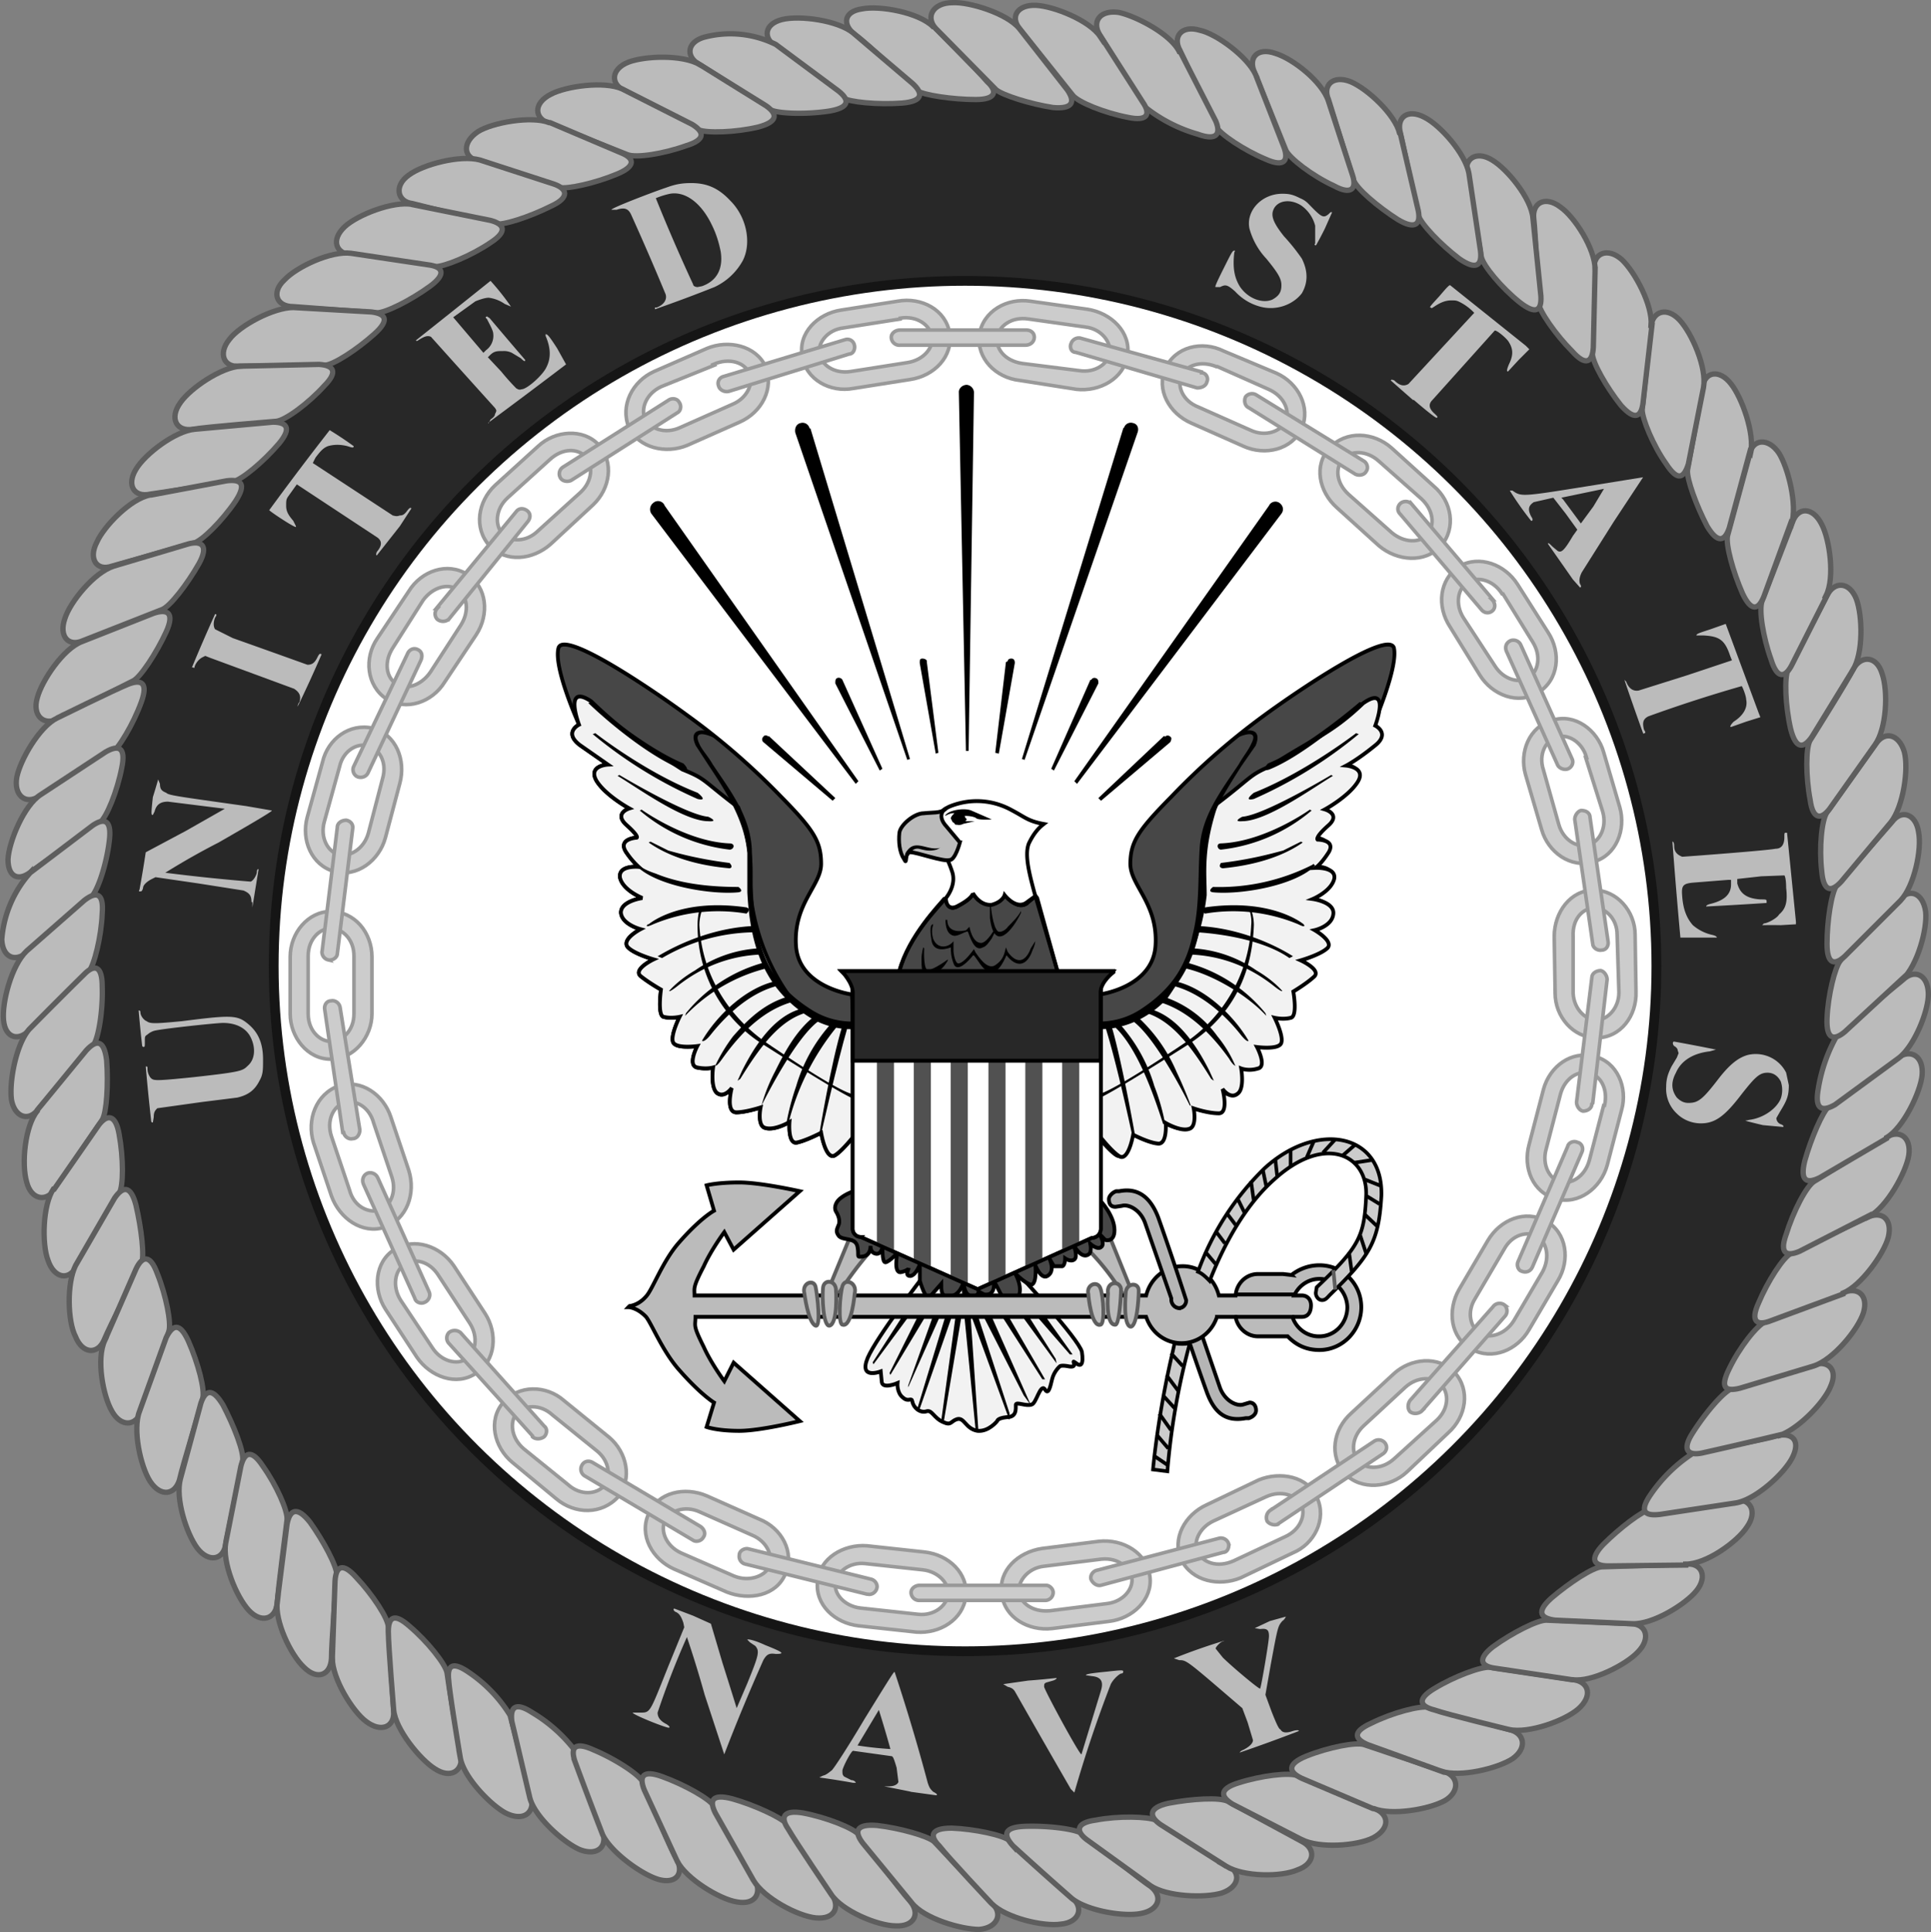 <svg xmlns="http://www.w3.org/2000/svg" xmlns:xlink="http://www.w3.org/1999/xlink" xml:space="preserve" version="1.0" viewBox="0 0 217.3 217.4"><rect x="0" y="0" width="217.3" height="217.4" fill="#808080" stroke="none"/><circle cx="108.6" cy="108.7" r="102" fill="#282828" fill-rule="evenodd"/><g fill="#bbb" fill-rule="evenodd" stroke="#5e5e5e" stroke-miterlimit="3.9" stroke-width=".6"><path d="M105 3c-1.6-1.6-6-2.4-8-2-2.1.3-2.2 1.8-.8 2.9 1.5 1 6.2 5.7 7 6.3.7.5 4 1 6.6 1 2.4 0 2.4-1 1.3-2-1-1.2-6-6.2-6-6.2z"/><path d="M96 3.7c-1.7-1.4-6-2-8-1.5s-2.2 2.1-.6 3.1c1.5 1 6.6 5.1 7.4 5.7.8.5 4 .8 6.7.6 2.4-.2 2.4-1.1 1.2-2.2L96 3.7z"/><path d="M87.3 5a11.5 11.5 0 0 0-8.1-.8c-2 .6-2 2.3-.4 3.1l7.8 5c.8.5 4.1.6 6.7.2 2.4-.4 2.3-1.3 1-2.3l-7-5.2z"/><path d="M78.8 7.3c-2-1.2-6.3-1-8.1-.3-2 .8-2 2.5-.4 3.2l8.3 4.4c.9.4 4.2.3 6.7-.3 2.3-.6 2.2-1.5.9-2.4l-7.4-4.6z"/><path d="M70 10c-2-.9-6.3-.3-8 .6-2 1-1.9 2.7-.2 3.3l8.8 3.5c1 .4 4.1-.1 6.6-1 2.3-.7 2-1.6.7-2.4L70 10z"/><path d="M61.8 13.8c-2-.8-6.4 0-8 1-1.8 1.2-1.7 2.9 0 3.3l9.1 3c1 .2 4.1-.5 6.5-1.5 2.2-.9 2-1.8.5-2.4l-8-3.4z"/><path d="M54 18c-2.2-.6-6.4.5-8 1.7-1.7 1.2-1.3 3 .4 3.2l9.2 2.3c1 .2 4-.8 6.4-2 2.2-1 1.8-2 .3-2.5L54 18z"/><path d="M46.4 23c-2.2-.4-6.2 1.2-7.6 2.5-1.6 1.5-1 3 .7 3.2L49 30c1 0 4-1.2 6.2-2.7 2-1.3 1.5-2.1 0-2.5L46.3 23z"/><path d="M39.5 28.5c-2.2-.3-6.1 1.5-7.5 3-1.5 1.4-.9 3 1 3l9.4.7c1 0 3.8-1.4 6-3 1.9-1.4 1.4-2.2-.2-2.4l-8.7-1.3z"/><path d="M33 34.6c-2.2 0-6 2-7.2 3.6-1.3 1.6-.6 3.2 1.2 3l9.5-.1c1 0 3.7-1.8 5.6-3.5 1.8-1.6 1.3-2.3-.3-2.5l-8.8-.5z"/><path d="M27.1 41.2c-2.2.1-5.7 2.5-6.8 4.1-1.3 1.8-.4 3.3 1.4 3 1.8-.3 8.4-.8 9.4-.9 1-.1 3.6-2 5.4-4 1.6-1.6 1-2.3-.6-2.4l-8.8.2z"/><path d="M21.9 48.3c-2.2.2-5.6 2.8-6.6 4.5-1.1 1.8-.2 3.2 1.6 2.8l9.3-1.4c1-.2 3.5-2.3 5.2-4.3 1.5-1.8.8-2.4-.7-2.4l-8.8.8z"/><path d="M16.9 55.7c-2.2.4-5.2 3.5-6 5.3-1 1.9 0 3.3 1.7 2.7l9.2-2.6c.9-.2 3.2-2.5 4.7-4.7 1.3-2 .6-2.5-1-2.3L17 55.7z"/><path d="M12.8 63.7c-2.2.7-4.9 4-5.5 5.9-.7 2 .4 3.2 2 2.5l8.9-3.5c.9-.3 2.9-2.9 4.2-5.2 1.1-2 .3-2.6-1.2-2.2l-8.4 2.5zm-3.6 8.5c-2.1.8-4.5 4.4-5 6.3-.6 2 .7 3.2 2.3 2.4l8.5-4.3c.8-.4 2.6-3.1 3.7-5.5 1-2.2.1-2.6-1.4-2.1l-8.1 3.2z"/><path d="M6.4 80.8c-2 1-4.1 4.7-4.5 6.6-.4 2.1 1 3.2 2.5 2.2l8.1-4.8c.8-.5 2.5-3.3 3.4-5.8.8-2.2 0-2.6-1.5-2-1.5.6-8 3.8-8 3.8z"/><path d="M4.6 89.4C2.7 90.6 1 94.7.9 96.7c0 2.1 1.3 2.5 2.7 1.3l7.6-5.4c.8-.6 2-3.6 2.5-6.2.5-2.4-.4-2.6-1.8-1.8l-7.3 4.8z"/><path d="M3.4 98.2a12.7 12.7 0 0 0-3.2 7.5c.1 2.2 1.7 2.6 3 1.3l7-6c.8-.7 1.8-3.8 2.1-6.4.3-2.4-.6-2.6-1.9-1.7l-7 5.3z"/><path d="M3 107c-1.7 1.6-2.8 5.8-2.6 7.8.2 2.1 1.8 2.4 3 1l6.6-6.5c.6-.7 1.4-3.9 1.5-6.5.2-2.4-.7-2.5-2-1.5L3 107z"/><path d="M3.3 115.8c-1.5 1.7-2.3 6-2 8 .4 2 2 2.4 3 1l6.2-7.2c.6-.8 1.1-4 1-6.6 0-2.4-.9-2.5-2-1.4a572 572 0 0 0-6.2 6.2z"/><path d="M4.2 125c-1.4 1.7-1.8 6-1.2 8 .5 2 2.2 2.3 3.2.8l5.3-7.8c.5-.8.7-4 .5-6.7-.3-2.4-1.2-2.3-2.3-1.1l-5.5 6.7z"/><path d="M6 133.8c-1.2 1.8-1.3 6.2-.6 8 .7 2.1 2.4 2.3 3.2.7l4.8-8.2c.5-.8.5-4 0-6.7-.4-2.3-1.4-2.2-2.3-1l-5 7.2z"/><path d="M8.5 142.4c-1 2-.9 6.3 0 8 .8 2 2.5 2 3.2.4.7-1.7 3.8-7.7 4.2-8.5.4-.9 0-4.1-.6-6.7-.6-2.3-1.5-2.1-2.4-.8l-4.4 7.6z"/><path d="M11.8 150.8c-1 2.1-.2 6.3.8 8 1 1.8 2.7 1.7 3.3 0 .5-1.8 2.8-8 3.1-9 .3-.9-.3-4-1.3-6.5-.8-2.2-1.7-2-2.4-.5l-3.5 8z"/><path d="M15.7 158.8c-.8 2 .1 6.2 1.2 7.9 1.2 1.8 2.8 1.5 3.3-.2.4-1.8 2.4-8.2 2.6-9.1.3-1-.5-4-1.6-6.5-1-2.2-1.8-1.8-2.5-.4l-3 8.3z"/><path d="M20.3 166.4c-.6 2.2.7 6.2 1.9 7.8 1.3 1.7 3 1.3 3.2-.5l1.9-9.3c.2-1-1-4-2.2-6.3-1.2-2-2-1.7-2.5-.2l-2.3 8.5z"/><path d="M25.4 173.6c-.4 2.2 1.2 6.1 2.6 7.6 1.4 1.5 3 1 3.2-.8.1-1.8 1-8.4 1.1-9.4.1-1-1.2-3.9-2.7-6-1.3-2-2.1-1.6-2.5 0l-1.7 8.6z"/><path d="M31.2 180.2c-.3 2.2 1.5 6 3 7.4 1.5 1.5 3 .9 3.1-1 0-1.7.5-8.4.6-9.4 0-1-1.5-3.8-3-5.9-1.5-1.9-2.3-1.4-2.6.2l-1.1 8.7z"/><path d="M37.4 186.6c0 2.3 2.3 6 3.8 7.1 1.7 1.3 3.2.6 3.1-1.1l-.6-9.5c0-1-1.8-3.7-3.6-5.6-1.6-1.8-2.3-1.2-2.4.4l-.3 8.7z"/><path d="M44.3 192.4c.2 2.2 3 5.6 4.6 6.6 1.8 1.2 3.2.3 3-1.5-.4-1.7-1.5-8.4-1.6-9.3-.2-1-2.2-3.5-4.2-5.2-1.8-1.6-2.4-1-2.4.6s.6 8.8.6 8.8z"/><path d="M51.8 197.8c.4 2.2 3.4 5.3 5.1 6.2 2 1 3.3 0 2.9-1.8l-2.4-9.2a16 16 0 0 0-4.6-4.8c-2-1.4-2.5-.7-2.3.9.1 1.6 1.3 8.7 1.3 8.7z"/><path d="M59.6 202.2c.5 2.2 3.8 5.1 5.6 5.9 2 .8 3.2-.3 2.6-2l-3-9a17 17 0 0 0-4.9-4.4c-2-1.3-2.5-.5-2.3 1l2 8.5z"/><path d="M67.8 206.4c.9 2 4.5 4.6 6.4 5.1 2 .5 2.8-.8 1.9-2.4-.9-1.5-3.3-7.7-3.7-8.5-.4-.9-3.2-2.7-5.6-3.7-2.2-1-2.6-.2-2.1 1.3a543 543 0 0 0 3.1 8.2z"/><path d="M76.2 209.4c1 2 4.8 4.3 6.7 4.6 2.1.4 2.9-1 2-2.6-1-1.5-4-7.3-4.5-8.1-.5-.9-3.4-2.5-5.9-3.4-2.2-.8-2.6 0-2 1.5l3.7 8z"/><path d="M84.8 211.6c1.2 2 5 4 7 4.2 2.2.2 2.8-1.3 1.7-2.8l-5-7.8c-.6-.7-3.6-2.1-6.1-2.8-2.3-.6-2.6.2-1.9 1.6l4.3 7.6z"/><path d="M93.5 213.1c1.2 1.9 5.3 3.6 7.3 3.6 2.1.1 2.8-1.4 1.6-2.8-1.2-1.3-5.1-6.7-5.7-7.4-.6-.8-3.7-2-6.3-2.5-2.3-.4-2.6.5-1.7 1.8.8 1.4 4.8 7.3 4.8 7.3z"/><path d="M102.6 214.1c1.4 1.8 5.6 3 7.6 3 2.1-.2 2.7-1.8 1.4-3l-6.5-6.9c-.7-.6-3.8-1.5-6.4-1.8-2.4-.2-2.6.7-1.6 2l5.5 6.7z"/><path d="M111.6 214.2c1.6 1.6 5.8 2.6 7.8 2.3 2.1-.2 2.6-1.9 1.2-3l-7-6.4c-.7-.6-3.9-1.3-6.5-1.4-2.4 0-2.5.9-1.4 2 1 1.3 5.9 6.5 5.9 6.5z"/><path d="M120.6 213.6c1.7 1.4 5.9 2.1 7.8 1.7 2.1-.4 2.5-2 1-3.1-1.5-1-6.7-5.3-7.5-5.8-.7-.6-4-1-6.6-.9-2.4.1-2.4 1-1.3 2.2a410 410 0 0 0 6.6 5.9z"/><path d="M129.5 212.2c1.8 1.2 6 1.4 8 .8 2-.7 2.2-2.3.6-3.2l-8-5c-1-.4-4.2-.5-6.8 0-2.3.3-2.2 1.3-1 2.2l7.2 5.2z"/><path d="M138 210c2 1.2 6.2 1.2 8 .4 2-.7 2.1-2.4.5-3.2l-8.3-4.5c-.9-.5-4.1-.3-6.7.2-2.3.5-2.2 1.5-.9 2.4l7.4 4.7z"/><path d="M146.5 207c2 1 6.2.7 8-.2 1.9-1 1.9-2.6.2-3.3-1.7-.6-7.8-3.4-8.7-3.7-.9-.4-4.1 0-6.6.8-2.3.7-2 1.6-.7 2.4l7.8 4z"/><path d="M154.6 203.5c2 .8 6.2.1 8-.9 1.7-1 1.6-2.8-.2-3.3l-8.9-3c-.9-.3-4 .3-6.5 1.3-2.2.9-2 1.8-.5 2.5l8 3.4z"/><path d="M162.2 199.3c2.1.7 6.3-.3 8-1.4 1.7-1.2 1.4-2.9-.4-3.3l-9-2.5c-1-.2-4.1.6-6.5 1.8-2.2 1-1.8 1.8-.4 2.4l8.3 3z"/><path d="M169.8 194.6c2.2.5 6.3-1 7.8-2.3 1.6-1.4 1.3-3-.5-3.3l-9.4-1.4c-1-.1-4 1-6.3 2.4-2 1.2-1.6 2 0 2.4 1.4.5 8.4 2.2 8.4 2.2z"/><path d="M177 189c2.1.3 6-1.7 7.3-3.1 1.5-1.5 1-3.2-.8-3.2l-9.5-.4c-1 0-3.8 1.4-6 3-1.8 1.4-1.3 2.2.2 2.4l8.7 1.3z"/><path d="M183.7 182.7c2.3.1 6-2.2 7.2-3.7 1.3-1.6.6-3.2-1.2-3l-9.4.3c-1 0-3.7 1.8-5.7 3.5-1.8 1.6-1.2 2.3.4 2.5l8.7.4z"/><path d="M189.7 176c2.3 0 5.8-2.5 6.9-4.2 1.2-1.7.4-3.2-1.3-3-1.8.3-8.5 1-9.5 1-1 .2-3.5 2.1-5.4 4-1.6 1.7-1 2.4.6 2.4l8.7-.1z"/><path d="M195.4 169.1c2.2-.4 5.4-3.3 6.3-5.1 1-2-.1-2.9-1.9-2.4-1.7.5-8.2 1.6-9.1 1.8a17 17 0 0 0-4.9 4.7c-1.4 2-.7 2.5 1 2.3l8.6-1.3z"/><path d="M200 161.6c2.2-.6 5.3-3.8 6-5.6.9-2-.4-3-2-2.4l-9 2.6c-1 .3-3.1 2.8-4.5 5-1.3 2-.5 2.6 1 2.3a548 548 0 0 0 8.6-2z"/><path d="M204.1 153.7c2.2-.7 5-4.1 5.6-6 .6-2-.7-3-2.4-2.2l-8.6 3.2c-1 .4-3 3-4.1 5.3-1.1 2.2-.4 2.6 1.2 2.2l8.3-2.5z"/><path d="M207.4 145.5c2-.8 4.6-4.4 5.1-6.3.5-2.1-.8-3-2.4-2.2l-8.5 4c-.9.4-2.7 3.2-3.7 5.6-1 2.2-.1 2.6 1.4 2l8.1-3z"/><path d="M210.3 136.9c2-1 4.2-5 4.5-6.9.3-2-1-3-2.6-2l-8 4.9c-.9.5-2.4 3.4-3.2 6-.8 2.2.1 2.5 1.5 1.9l7.8-4z"/><path d="M212.3 128c1.9-1.1 3.8-5.1 4-7 .2-2.2-1.3-3-2.7-2-1.5 1.2-7 5-7.8 5.5-.7.6-2 3.6-2.7 6.1-.6 2.4.3 2.6 1.7 1.9l7.5-4.4z"/><path d="M213.6 119.1c1.8-1.3 3.4-5.3 3.4-7.2 0-2.2-1.5-2.9-2.8-1.7l-7.3 6a18 18 0 0 0-2.3 6.4c-.4 2.3.5 2.5 1.9 1.7l7.1-5.2z"/><path d="M214.1 110.2c1.7-1.6 2.8-5.7 2.6-7.6-.3-2.2-1.9-2.7-3-1.3-1.2 1.3-6 6-6.6 6.8-.6.7-1.4 3.9-1.5 6.5-.1 2.4.8 2.5 2 1.5l6.5-6z"/><path d="M213.9 101.3c1.5-1.6 2.4-5.7 2-7.7-.3-2-1.9-2.6-3-1.1l-6.2 7.1c-.6.8-1.1 4-1.1 6.6 0 2.4.9 2.4 2 1.4l6.3-6.3z"/><path d="M212.8 92.5c1.4-1.8 2-6 1.5-7.9-.6-2-2.2-2.4-3.2-.9l-5.5 7.7c-.6.8-.9 4-.6 6.6.2 2.4 1.1 2.4 2.2 1.2l5.6-6.7z"/><path d="M211 83.8c1.3-1.8 1.5-6 .8-8-.6-2-2.3-2.1-3.2-.6-.8 1.6-4.4 7.3-4.9 8.1-.5.8-.5 4.1 0 6.7.3 2.3 1.3 2.2 2.2 1l5.1-7.2z"/><path d="M208.5 75.4c1.2-1.9 1.1-6.1.4-8-.8-2-2.5-2-3.3-.4l-4.4 8.4c-.4.8-.3 4 .3 6.6.6 2.4 1.5 2.2 2.4.9l4.6-7.5z"/><path d="M205.5 67c1-2 .4-6.3-.5-8-1-2-2.7-2-3.3-.2l-3.4 8.8c-.4 1 .1 4.1 1 6.6.7 2.3 1.6 2 2.3.7l4-7.9z"/><path d="M201.6 59c.7-2.2-.4-6.4-1.4-8-1.2-1.8-3-1.6-3.3.1l-2.5 9.2c-.2 1 .6 4 1.7 6.5 1 2.1 1.8 1.8 2.4.3l3-8.2z"/><path d="M197 51c.5-2.2-1-6.3-2.2-7.8-1.3-1.7-3-1.4-3.2.4l-1.7 9.3c-.1 1 1 4 2.2 6.3 1.2 2 2 1.7 2.5.2l2.3-8.5z"/><path d="M191.7 43.6c.4-2.2-1.3-6.1-2.7-7.6-1.4-1.5-3-1-3.2.7l-1 9.4c0 1 1.2 4 2.7 6.1 1.3 2 2 1.6 2.5 0l1.7-8.6z"/><path d="M185.8 36.6c.2-2.2-1.8-6-3.3-7.4-1.6-1.4-3.2-.7-3.1 1l-.2 9.6c0 1 1.6 3.8 3.2 5.8 1.6 1.8 2.3 1.3 2.5-.3l1-8.7z"/><path d="M179.5 30.3c0-2.3-2.3-5.9-3.9-7-1.7-1.3-3.2-.5-3 1.3.2 1.7.5 8.4.5 9.4.1 1 2 3.7 3.8 5.5 1.6 1.8 2.3 1.2 2.4-.4l.2-8.8z"/><path d="M172.5 24.5c-.2-2.2-2.9-5.5-4.6-6.5-1.8-1.1-3.2-.1-2.8 1.6l1.6 9.3c.2 1 2.3 3.5 4.3 5.1 1.9 1.5 2.5.9 2.4-.7l-.9-8.8z"/><path d="M165.3 19.5c-.4-2.2-3.2-5.4-5-6.3-1.9-1-3.2 0-2.7 1.8l2 9.2c.3 1 2.5 3.3 4.6 4.9 2 1.4 2.6.7 2.4-.9l-1.3-8.7z"/><path d="M157.5 15c-.5-2.1-3.6-5-5.5-5.8-2-.8-3.2.4-2.5 2l2.8 9c.3 1 2.8 3.1 5 4.5 2 1.2 2.6.5 2.3-1l-2-8.6z"/><path d="M149.5 11.4c-.7-2.2-4-4.8-6-5.4-2-.7-3.1.5-2.3 2.2l3.5 8.7c.4.9 3 2.9 5.4 4 2 1.1 2.6.3 2.1-1.2l-2.7-8.3z"/><path d="M141.3 8.4c-.9-2-4.4-4.6-6.3-5-2-.6-3.1.7-2.2 2.3l4 8.5c.5.9 3.2 2.7 5.6 3.7 2.2 1 2.6.1 2.1-1.3l-3.2-8.2z"/><path d="M132.7 5.8c-1-2-4.9-4-6.8-4.4-2.1-.3-3.1 1-2.1 2.6l5 8a17 17 0 0 0 6 3.1c2.2.8 2.6-.1 2-1.5l-4-7.8z"/><path d="M123.8 4.1c-1.2-1.8-5.2-3.4-7.2-3.5-2.1-.1-3 1.3-1.8 2.7l5.9 7.4c.6.8 3.6 2 6.2 2.5 2.3.5 2.6-.4 1.7-1.7L123.8 4z"/><path d="M114.7 3.2c-1.4-1.7-5.6-3-7.5-2.9-2.2 0-3.1 1.6-1.9 2.9l6.8 6.9c.7.6 3.8 1.6 6.4 2 2.3.2 2.5-.7 1.6-2l-5.4-6.9z"/></g><ellipse cx="108.6" cy="108.7" fill="#fff" fill-rule="evenodd" stroke="#151515" stroke-linecap="square" stroke-width="1.1" rx="77.8" ry="77.1"/><g fill="#ccc" stroke="#999" stroke-miterlimit="3.9" stroke-width=".4"><path d="M582.5 102.5c1.4-2.3 1-5.4-1.3-6.7-2.3-1.3-5.1-.2-6.5 2.2l-3.2 5.5c-1.3 2.3-1 5.4 1.4 6.7 2.3 1.3 5.1.1 6.4-2.2zm-1.7-1-3.2 5.5c-1 1.6-2.7 2-3.7 1.5-1.1-.7-1.6-2.4-.6-4l3.2-5.5c.9-1.7 2.6-2.1 3.7-1.5 1 .6 1.5 2.3.6 4zM441.4 66.1c0-2.7 2-5.1 4.5-5.1 2.7 0 4.6 2.4 4.6 5.1v6.4c0 2.6-2 5.1-4.6 5.1-2.6 0-4.5-2.5-4.5-5.1zm2 0v6.4c0 1.9 1.3 3.1 2.5 3.1 1.3 0 2.6-1.2 2.6-3.1V66c0-1.9-1.3-3.1-2.6-3.1-1.2 0-2.5 1.2-2.5 3.1zM444 87c-.8-2.6.3-5.5 2.8-6.4 2.5-.8 5 1 5.8 3.5l2 6c.8 2.6-.2 5.5-2.7 6.4-2.5.8-5-1-5.9-3.5zm2-.7 2 6c.5 1.9 2.1 2.6 3.3 2.3 1.2-.4 2-2 1.4-3.8l-2-6c-.5-1.9-2.1-2.7-3.3-2.3-1.2.4-2 2-1.4 3.8z" transform="matrix(1.011 0 0 1.001 -413.6 41.5)"/><path d="m39 127.3-2-13.8c-.1-.5.2-1 .7-1 .4-.1.9.2 1 .7l2.2 13.8c0 .5-.3 1-.8 1-.4.1-.9-.2-1-.7z" transform="matrix(1.012 0 0 1.001 -.9 0)"/><path d="M452 105.7c-1.4-2.2-1.2-5.3 1-6.7 2.2-1.4 5.1-.4 6.6 1.8l3.5 5.4c1.4 2.2 1.2 5.3-1 6.7-2.2 1.5-5.1.4-6.6-1.8zm1.7-1 3.5 5.3c1 1.6 2.8 2 3.8 1.3s1.4-2.4.4-4l-3.5-5.4c-1-1.6-2.7-2-3.8-1.2-1 .6-1.4 2.4-.4 4z" transform="matrix(1.011 0 0 1.001 -413.6 41.5)"/><path d="m47 145.9-5.7-12.8c-.2-.5 0-1 .4-1.2.4-.2 1 0 1.2.5l5.7 12.8c.2.4 0 1-.5 1.2-.4.2-1 0-1.1-.5z" transform="matrix(1.012 0 0 1.001 -.9 0)"/><path d="M466.1 122.9c-2-1.7-2.7-4.7-1-6.7 1.7-2 4.8-2 6.8-.2l5 4.1c2 1.7 2.6 4.7 1 6.7-1.8 2-4.8 2-6.9.2zm1.3-1.5 4.9 4c1.4 1.3 3.2 1.1 4 .2.8-1 .7-2.8-.8-4l-4.9-4c-1.4-1.3-3.2-1.1-4-.2-.8 1-.6 2.8.8 4z" transform="matrix(1.011 0 0 1.001 -413.6 41.5)"/><path d="M60.1 161.4 50.8 151a.9.9 0 0 1 0-1.2 1 1 0 0 1 1.3 0l9.3 10.5c.4.3.3.9 0 1.2-.4.3-1 .3-1.3 0z" transform="matrix(1.012 0 0 1.001 -.9 0)"/><path d="M484.1 134.9c-2.4-1.1-3.9-3.8-2.8-6.2 1-2.4 4-3.1 6.5-2l5.8 2.6c2.5 1 4 3.7 2.9 6.2-1 2.4-4 3-6.5 2zm.8-1.8 5.9 2.6c1.7.7 3.4 0 3.9-1 .5-1.2-.2-2.9-1.9-3.6l-5.8-2.6c-1.7-.8-3.4-.1-3.9 1s.1 2.8 1.8 3.6z" transform="matrix(1.011 0 0 1.001 -413.6 41.5)"/><path d="m77.9 173.1-12-7.2a.9.9 0 0 1-.3-1.2c.2-.4.7-.6 1.2-.3l12 7.2c.4.3.6.8.3 1.2-.2.4-.8.6-1.2.3z" transform="matrix(1.012 0 0 1.001 -.9 0)"/><path d="M504.7 141.3c-2.7-.3-4.9-2.4-4.6-5 .2-2.6 2.9-4.2 5.5-4l6.4.7c2.7.3 4.9 2.4 4.6 5-.3 2.6-2.9 4.2-5.5 4zm.2-2 6.4.7c1.8.2 3.2-1 3.3-2.2.2-1.2-1-2.6-2.8-2.8l-6.4-.7c-1.8-.2-3.2 1-3.3 2.2-.2 1.2 1 2.6 2.8 2.8z" transform="matrix(1.011 0 0 1.001 -413.6 41.5)"/><path d="m97.3 179.2-13.6-3.4a.9.9 0 0 1-.6-1c0-.5.6-.8 1-.7l13.6 3.4c.5.1.8.6.7 1-.1.5-.6.8-1 .7z" transform="matrix(1.012 0 0 1.001 -.9 0)"/><path d="M445 44.2c.6-2.6 3-4.4 5.6-3.8 2.6.7 3.7 3.6 3 6.2l-1.6 6.1c-.7 2.6-3.2 4.5-5.7 3.8-2.5-.7-3.7-3.5-3-6.1zm1.9.5-1.7 6.2c-.5 1.8.4 3.4 1.6 3.7 1.2.3 2.8-.6 3.3-2.4l1.6-6.2c.5-1.8-.4-3.3-1.6-3.6-1.2-.4-2.8.5-3.2 2.3z" transform="matrix(1.011 0 0 1.001 -413.6 41.5)"/><path d="m36.7 107 1.7-14c0-.5.5-.8 1-.8.5.1.8.5.7 1l-1.7 14c0 .4-.5.8-1 .7a.9.9 0 0 1-.7-1z" transform="matrix(1.012 0 0 1.001 -.9 0)"/><path d="M454.6 25c1.4-2.3 4.3-3.3 6.5-1.9s2.5 4.5 1 6.8l-3.5 5.3c-1.4 2.3-4.3 3.3-6.5 1.9-2.2-1.5-2.5-4.6-1-6.8zm1.6 1-3.4 5.4c-1 1.6-.7 3.3.4 4 1 .7 2.7.3 3.8-1.3l3.4-5.3c1-1.6.7-3.3-.4-4-1-.7-2.7-.3-3.8 1.2z" transform="matrix(1.011 0 0 1.001 -413.6 41.5)"/><path d="m40.2 86.2 6-12.7c.2-.5.7-.7 1.1-.5.5.2.6.7.4 1.2l-5.9 12.7c-.2.4-.7.6-1.2.4a.9.9 0 0 1-.4-1.1z" transform="matrix(1.012 0 0 1.001 -.9 0)"/><path d="M469 8.7c1.9-1.8 5-2 6.7-.2 1.8 2 1.3 5-.6 6.8l-4.7 4.4c-2 1.8-5 2.1-6.8.2-1.8-2-1.3-5 .6-6.8zm1.3 1.5-4.7 4.3c-1.4 1.3-1.4 3.1-.6 4 .9 1 2.7 1 4-.3l4.7-4.3c1.4-1.3 1.4-3.1.6-4-.9-1-2.6-1-4 .3z" transform="matrix(1.011 0 0 1.001 -413.6 41.5)"/><path d="m49.4 68.4 8.9-10.9c.3-.4.8-.4 1.2-.1.4.3.4.8.1 1.2l-8.8 11a1 1 0 0 1-1.3 0 .9.9 0 0 1 0-1.2z" transform="matrix(1.012 0 0 1.001 -.9 0)"/><path d="M487.8-2.3c2.4-1 5.4-.3 6.5 2 1 2.5-.4 5.2-2.9 6.3l-5.8 2.6c-2.4 1-5.4.3-6.5-2-1-2.5.4-5.2 2.8-6.3zm.8 1.9L482.7 2c-1.7.8-2.3 2.5-1.8 3.6.5 1.1 2.2 1.8 3.9 1l5.8-2.6c1.7-.7 2.4-2.4 1.9-3.5-.5-1.2-2.2-1.8-4-1z" transform="matrix(1.011 0 0 1.001 -413.6 41.5)"/><path d="M63.5 52.5 75.2 45c.4-.3 1-.2 1.2.2.3.4.2 1-.2 1.2L64.4 54c-.4.2-1 .1-1.2-.3a.9.9 0 0 1 .3-1.2z" transform="matrix(1.012 0 0 1.001 -.9 0)"/><path d="M509-7.6c2.7-.5 5.4 1 5.8 3.6.4 2.6-1.7 4.8-4.4 5.2l-6.3 1c-2.6.5-5.3-1-5.7-3.6-.5-2.6 1.7-4.8 4.3-5.2zm.3 2-6.3 1c-1.8.2-2.9 1.7-2.7 2.9.2 1.2 1.6 2.3 3.5 2l6.3-1c1.9-.3 3-1.8 2.7-3-.2-1.2-1.6-2.3-3.5-2z" transform="matrix(1.011 0 0 1.001 -413.6 41.5)"/><path d="m81.4 42.3 13.4-4.1c.5-.2 1 .1 1.1.6.1.4-.1 1-.6 1L81.9 44c-.5.1-1-.2-1.1-.6-.2-.5.1-1 .6-1.1z" transform="matrix(1.012 0 0 1.001 -.9 0)"/><path d="M591.1 63.6c0-2.6-2-5-4.6-5-2.6 0-4.4 2.5-4.4 5.2l.1 6.4c0 2.6 2 5 4.6 5 2.7 0 4.5-2.5 4.4-5.2zm-2 0 .2 6.5c0 1.8-1.3 3.1-2.5 3.1s-2.5-1.2-2.6-3v-6.4c-.1-2 1.1-3.2 2.4-3.2 1.2 0 2.5 1.2 2.5 3zm.5 19.7c.7-2.5-.5-5.4-3-6-2.6-.7-5 1.1-5.7 3.7l-1.6 6.2c-.7 2.6.4 5.4 3 6.1 2.5.7 5-1.2 5.7-3.8zm-2-.5L586 89c-.5 1.8-2 2.7-3.2 2.4-1.2-.3-2.1-1.9-1.6-3.7l1.6-6.2c.5-1.8 2-2.7 3.3-2.3 1.2.3 2 1.8 1.6 3.6z" transform="matrix(1.011 0 0 1.001 -413.6 41.5)"/><path d="m178 124 1.6-13.9c0-.4-.3-.9-.7-1-.5 0-1 .3-1 .8l-1.7 14c0 .4.3.9.7 1 .5 0 1-.3 1-.8zm-6.7 18.4 5.5-12.9c.2-.4 0-1-.5-1.1-.4-.2-1 0-1.1.5l-5.5 12.9c-.2.4 0 1 .4 1.1.5.2 1 0 1.2-.5z" transform="matrix(1.012 0 0 1.001 -.9 0)"/><path d="M570.3 119.6c2-1.8 2.5-4.8.7-6.8-1.8-1.9-4.9-1.6-6.8.2l-4.7 4.4c-2 1.8-2.5 4.8-.7 6.8 1.8 1.9 5 1.6 6.9-.2zm-1.3-1.4-4.7 4.3c-1.4 1.3-3.2 1.2-4 .3-.8-.9-.8-2.7.6-4l4.6-4.3c1.4-1.3 3.2-1.2 4-.3.9.9.9 2.7-.5 4z" transform="matrix(1.011 0 0 1.001 -413.6 41.5)"/><path d="m159 158.6 9.2-10.6c.4-.4.3-1 0-1.3a.9.9 0 0 0-1.3.2l-9.2 10.5c-.3.4-.3 1 0 1.3.4.3 1 .2 1.3-.1z" transform="matrix(1.012 0 0 1.001 -.9 0)"/><path d="M553 133.1c2.4-1 3.8-3.8 2.7-6.2-1-2.4-4.1-3-6.5-2l-5.8 2.8c-2.4 1.1-3.9 3.8-2.8 6.2 1.2 2.4 4.2 3 6.6 2zm-.9-1.8-5.7 2.7c-1.8.8-3.4.2-4-1-.5-1 .1-2.7 1.8-3.5l5.8-2.7c1.7-.8 3.4-.2 4 1 .4 1-.1 2.7-1.9 3.5z" transform="matrix(1.011 0 0 1.001 -413.6 41.5)"/><path d="m143 171.3 11.7-7.9c.4-.3.5-.8.2-1.2a.9.9 0 0 0-1.2-.2l-11.6 7.8a1 1 0 0 0-.3 1.2c.3.4.9.5 1.3.3z" transform="matrix(1.012 0 0 1.001 -.9 0)"/><path d="M532.5 140.8c2.7-.3 4.9-2.5 4.6-5-.3-2.7-3-4.3-5.7-4l-6.3.8c-2.7.4-4.9 2.5-4.5 5.1.3 2.7 3 4.2 5.6 3.9zm-.2-2-6.3.8c-2 .2-3.3-.9-3.5-2.1-.1-1.2 1-2.7 2.8-2.9l6.4-.8c1.9-.2 3.2 1 3.4 2.2.1 1.2-1 2.6-2.8 2.8z" transform="matrix(1.011 0 0 1.001 -413.6 41.5)"/><path d="m123.3 178.2 13.6-3.7c.5 0 .7-.6.6-1a.9.9 0 0 0-1-.6l-13.6 3.6c-.5.1-.8.6-.7 1 .2.5.7.8 1.1.7z" transform="matrix(1.012 0 0 1.001 -.9 0)"/><path d="M587.6 43.1c-.7-2.5-3.2-4.4-5.7-3.6-2.6.7-3.7 3.6-3 6.1l1.8 6.2c.7 2.5 3.2 4.4 5.8 3.6 2.5-.7 3.6-3.6 2.9-6.1zm-2 .6 1.9 6.1c.5 1.8-.4 3.4-1.6 3.7-1.2.4-2.8-.5-3.3-2.3l-1.7-6.1c-.6-1.8.3-3.4 1.5-3.7 1.2-.4 2.8.5 3.3 2.3z" transform="matrix(1.011 0 0 1.001 -413.6 41.5)"/><path d="m179.7 105.8-2-13.9c0-.5-.4-.8-1-.8-.4.1-.7.6-.7 1l2 14c0 .4.5.8 1 .7.5 0 .8-.5.7-1z" transform="matrix(1.012 0 0 1.001 -.9 0)"/><path d="M578 24.2c-1.4-2.2-4.2-3.3-6.5-2-2.2 1.5-2.5 4.5-1 6.8l3.3 5.4c1.4 2.3 4.3 3.4 6.5 2 2.3-1.4 2.6-4.5 1.1-6.8zm-1.6 1.1 3.3 5.4c1 1.6.6 3.3-.4 4-1 .7-2.8.3-3.8-1.3L572 28c-1-1.6-.6-3.4.5-4 1-.7 2.8-.3 3.8 1.3z" transform="matrix(1.011 0 0 1.001 -413.6 41.5)"/><path d="M175.7 85.3 170 72.5a.9.9 0 0 0-1.1-.5c-.5.2-.7.7-.5 1.2l5.7 12.8c.2.4.8.6 1.2.4.4-.2.6-.7.4-1.1z" transform="matrix(1.012 0 0 1.001 -.9 0)"/><path d="M564 8.9c-2-1.8-5.1-2-6.9 0-1.8 1.9-1.2 4.9.8 6.7l4.7 4.3c2 1.7 5.1 2 6.9 0 1.7-2 1.2-5-.8-6.7zm-1.4 1.5 4.7 4.2c1.4 1.3 1.5 3 .7 4s-2.6 1-4-.2l-4.8-4.3c-1.4-1.3-1.5-3-.6-4 .8-.9 2.6-1 4 .3z" transform="matrix(1.011 0 0 1.001 -413.6 41.5)"/><path d="m166.9 67.4-9-10.7a.9.9 0 0 0-1.3-.1c-.3.3-.4.8 0 1.2l9 10.7c.3.4.8.5 1.2.2.4-.3.4-.9 0-1.3z" transform="matrix(1.012 0 0 1.001 -.9 0)"/><path d="M545.3-2c-2.4-1.2-5.4-.5-6.5 2-1 2.3.4 5 2.9 6.1l5.8 2.6c2.4 1.1 5.4.4 6.5-2 1-2.4-.4-5.1-2.8-6.2zm-.8 1.7 5.8 2.6c1.8.8 2.4 2.5 1.9 3.6s-2.2 1.8-3.9 1l-5.8-2.6c-1.8-.7-2.4-2.4-1.9-3.5.5-1.2 2.2-1.8 4-1z" transform="matrix(1.011 0 0 1.001 -413.6 41.5)"/><path d="m152.5 51.8-11.9-7.4a.9.9 0 0 0-1.2.2c-.2.4-.1 1 .3 1.2l11.9 7.5c.4.2 1 .1 1.2-.3.3-.4.1-1-.3-1.2z" transform="matrix(1.012 0 0 1.001 -.9 0)"/><path d="M523.8-7.6c-2.6-.4-5.3 1.1-5.7 3.8-.3 2.6 1.8 4.8 4.5 5.1l6.3 1c2.6.3 5.3-1.2 5.7-3.8.4-2.6-1.8-4.8-4.5-5.2zm-.2 2 6.3.9c1.8.2 2.9 1.7 2.7 2.9-.1 1.2-1.6 2.3-3.4 2l-6.3-.8c-2-.3-3-1.7-2.8-3 .2-1.2 1.6-2.3 3.5-2z" transform="matrix(1.011 0 0 1.001 -413.6 41.5)"/><path d="M134.5 41.8 121 38a.9.9 0 0 0-1 .6c-.2.4 0 1 .5 1l13.5 4c.5 0 1-.2 1.1-.7.2-.4-.1-1-.6-1zm-17.4 138.1h-14a.9.9 0 0 1-.9-.9c0-.4.4-.8 1-.8h14c.4 0 .8.4.8.8 0 .5-.4.9-.9.9zM115 38.8h-14a.9.9 0 0 1-1-.9c0-.4.4-.8 1-.8h14c.5 0 .9.3.9.8s-.4.9-1 .9z" transform="matrix(1.012 0 0 1.001 -.9 0)"/></g><path fill="#474747" fill-rule="evenodd" stroke="#000" stroke-miterlimit="3.9" stroke-width=".4" d="M95.1 108.3s-5.7-.7-6-5c-.3-4.3 2.7-6.2 2.7-8.4 0-2.3-.8-3.5-4.3-6.9a74 74 0 0 0-10-8.3c-3.7-2.6-13.2-8.8-13.9-7-.6 2 2.2 7.9 2.2 7.9s-1.7.8.1 2.1l3 2s-2.2.1-1.2 1.7c1 1.5 3.5 2.8 3.5 2.8s-1.7.5-.3 1.7 1.1 1.3 1.1 1.3-2 .1-1.2 1.4a8.5 8.5 0 0 0 1.4 1.6s-2.2-.2-2 1.1c.3 1.3 2.4 2.1 2.4 2.1s-2.3.3-2.3 1.5c.1 1.2 2.1 1.7 2.1 1.7s-2 1-1.4 1.8c.6.7 2.8 1.3 2.8 1.3s-2.2 1-1.4 1.7c.9.7 2.2 1.4 2.2 1.4s-.4 2.7.3 2.8c.8.2 1.7 0 1.7 0s-1 1.9-.7 2.6c.3.7 2.6.4 2.6.4s-1.1 2 0 2.2c1 .2 1.7 0 1.7 0s-.3 2 .4 2.6c.8.6 1.6-.5 1.6-.5s-.7 2.5.5 2.5c1 0 2.6-.5 2.6-.5s-.4 1.9.5 2.1c1 .3 2.6-.6 2.6-.6s-.2 2.3.8 2.1c1-.2 2.6-1 2.6-1s.5 2.9 1.5 2.3c1-.6 2.7-2.8 2.7-2.8z" transform="matrix(1.048 0 0 1.096 -3.8 -6.8)"/><path fill="#f2f2f2" fill-rule="evenodd" stroke="#000" stroke-miterlimit="3.9" stroke-width=".4" d="M95.6 111.5s-3.8.5-7.2-3a21.7 21.7 0 0 1-4.2-10.6c0-2.2.4-4.2-1.3-8.8-4-2.9-3.4-2.9-6-3.9-4.2-2.6-6.1-3.6-9.8-7-3-1.9-1.3 2.4-1.3 2.4s-1.7.8.1 2.1l3 2s-2.2.1-1.2 1.7c1 1.5 3.5 2.8 3.5 2.8s-1.7.5-.3 1.7 1.1 1.3 1.1 1.3-2 .1-1.2 1.4a8.5 8.5 0 0 0 1.4 1.6s-2.2-.2-2 1.1c.3 1.3 2.4 2.1 2.4 2.1s-2.3.3-2.3 1.5c.1 1.2 2.1 1.7 2.1 1.7s-2 1-1.4 1.8c.6.7 2.8 1.3 2.8 1.3s-2.2 1-1.4 1.7c.9.7 2.2 1.4 2.2 1.4s-.4 2.7.3 2.8c.8.2 1.7 0 1.7 0s-1 1.9-.7 2.6c.3.7 2.6.4 2.6.4s-1.1 2 0 2.2c1 .2 1.7 0 1.7 0s-.3 2 .4 2.6c.8.6 1.6-.5 1.6-.5s-.7 2.5.5 2.5c1 0 2.6-.5 2.6-.5s-.4 1.9.5 2.1c1 .3 2.6-.6 2.6-.6s-.2 2.3.8 2.1c1-.2 2.6-1 2.6-1s.5 2.9 1.5 2.3c1-.6 2.7-2.8 2.7-2.8z" transform="matrix(1.048 0 0 1.096 -3.8 -6.8)"/><path d="M80.7 83.2c-.5-.3-2.9-1.4-2 .5.3.7 1 1.4 1.5 2.3 2 3 4.2 5.8 4.4 9.5.1 3.1 0 6.7.7 9.7.8 3.3 2.2 6 6 8.4a8.5 8.5 0 0 0 7 1c.5-.2.7.2.7.2l.2.3-.7.3a9 9 0 0 1-7.5-1c-5.2-3.3-6.6-8.3-6.9-14V96c-.3-3.6-2.3-6.8-4.3-9.8l-1.5-2.3c-.7-1.5.2-1.8 1-1.7.6.1 1 .6 1.5.8zM66.5 79s6 5.1 10.4 6.9c0 0 1 1-.1.7-3.4-1.3-8-5-10.6-7.5zm.5 3.5s5.6 4.4 11.5 6.7c0 0 1.3 1 0 .7a50 50 0 0 1-11.8-7.3zm2.7 4.7s7.5 4.5 10 4.7c0 0 1.3.6 0 .5-2.8 0-8-3.8-10.2-5.1z"/><path d="M72.2 91.1s5 3.6 9.9 3.8c.7 0 .5.7 0 .7A19 19 0 0 1 72 91.2zm1 3.6 2 1c1.4.4 3.7 1 6.9 1.4 0 0 .5.5 0 .6-2.3-.2-6.1-.8-9.1-2.9zm-1.4 2.5v.1c.6.5 1.4.8 2 1 1.7.7 4.5 1.5 9.3 1.5 0 0 .7.5 0 .6-3 .3-9.3-.7-11.5-3 0-.1-.1 0-.1 0zM73 104s3.4-3 11-1.9c.6.2 0 .7 0 .7a19 19 0 0 0-10.5 1.2c-1.1.5-.6 0-.6 0zm1 3.6c.1 0 4.7-3.1 10.7-3.4l.2.7a21 21 0 0 0-10.4 2.9zm1.3 3.9s1-1.2 2.9-2.3a14 14 0 0 1 7.3-2.5l.3.7c-3.5.1-6.7 1.3-9.5 3.5-1 .8-1 .6-1 .6zm1.9 2.5a17 17 0 0 1 8.8-5.7l.5.6a19 19 0 0 0-9.4 5.4zm1.8 3.1c1.7-2.9 5-6 8.3-6.7l.3.5c-3 .7-5.7 3.1-7.6 5.5-.8 1-1 .7-1 .7zm1.5 2.8s.7-1.6 2-3.3c1.5-1.7 3.4-3.7 6.3-4.5l.5.6c-3.4.9-6 3.6-8 6.4-.7 1-.8.8-.8.8zm2.5 1.7.5-1.1c1.4-2.8 3.6-6.2 6.7-7l.7.4c-3.2.8-5.5 4.1-7.6 7.5zm2.7 2.8s.4-1.7 1.5-3.8c1-2 2.3-4.6 4.5-6.3l.7.4c-2.8 1.7-6.7 9.7-6.7 9.7zm2.8 2s.3-1.9 1.1-4.2a18 18 0 0 1 4-7.1l.6.4a27.8 27.8 0 0 0-5.5 11z"/><path d="M79 102.4s-.3.8-.3 1.7c.3 5.5 3.2 10.3 7.8 13.4 8.7 5.9 9.5 5.6 9.5 5.6v.5s-.9-.2-10-6a15.7 15.7 0 0 1-7.5-13.5c0-1 .2-1.7.2-1.7z"/><path fill="#474747" fill-rule="evenodd" stroke="#000" stroke-miterlimit="3.9" stroke-width=".4" d="M121.7 108.3s5.7-.7 6-5c.3-4.3-2.7-6.2-2.7-8.4 0-2.3.9-3.5 4.4-6.9a74 74 0 0 1 9.9-8.3c3.7-2.6 13.3-8.8 14-7 .5 2-2.2 7.9-2.2 7.9s1.6.8-.2 2.1a43 43 0 0 1-3 2s2.3.1 1.2 1.7c-1 1.5-3.5 2.8-3.5 2.8s1.8.5.4 1.7c-1.5 1.2-1.2 1.3-1.2 1.3s2 .1 1.2 1.4c-.8 1.2-1.3 1.6-1.3 1.6s2.1-.2 1.9 1.1c-.2 1.3-2.3 2.1-2.3 2.1s2.3.3 2.2 1.5c0 1.2-2 1.7-2 1.7s2 1 1.4 1.8c-.7.7-2.9 1.3-2.9 1.3s2.3 1 1.4 1.7c-.8.7-2.2 1.4-2.2 1.4s.5 2.7-.3 2.8c-.8.2-1.6 0-1.6 0s1 1.9.7 2.6c-.3.7-2.6.4-2.6.4s1 2 0 2.2c-1 .2-1.8 0-1.8 0s.4 2-.4 2.6c-.8.6-1.5-.5-1.5-.5s.6 2.5-.5 2.5-2.6-.5-2.6-.5.3 1.9-.6 2.1c-.9.3-2.5-.6-2.5-.6s.2 2.3-.9 2.1c-1-.2-2.6-1-2.6-1s-.5 2.9-1.5 2.3c-1-.6-2.7-2.8-2.7-2.8z" transform="matrix(1.048 0 0 1.096 -3.8 -6.8)"/><path fill="#f2f2f2" fill-rule="evenodd" stroke="#000" stroke-miterlimit="3.9" stroke-width=".4" d="M121.5 111.6s3.8.5 7.3-3a22 22 0 0 0 4.2-10.5c0-2.3-.4-4.7 1.2-9.3 4-2.9 3.5-3 6-4 4.2-2.7 6.2-3.1 9.8-6.4 3-2 1.3 2.3 1.3 2.3s1.7.8-.1 2.1c-1.8 1.4-3 2-3 2s2.2.2 1.2 1.7c-1 1.5-3.5 2.8-3.5 2.8s1.8.5.3 1.7c-1.4 1.2-1.1 1.4-1.1 1.4s2 0 1.2 1.3c-.8 1.2-1.4 1.6-1.4 1.6s2.2-.1 2 1.1c-.3 1.3-2.3 2.1-2.3 2.1s2.3.3 2.2 1.5c-.1 1.3-2 1.7-2 1.7s2 1.1 1.4 1.8c-.7.7-2.9 1.3-2.9 1.3s2.3 1 1.4 1.7c-.8.7-2.2 1.5-2.2 1.5s.5 2.6-.3 2.7c-.8.2-1.7 0-1.7 0s1 1.9.7 2.6c-.3.7-2.6.4-2.6.4s1.1 2 .1 2.2c-1 .3-1.8 0-1.8 0s.4 2.1-.4 2.6c-.8.6-1.6-.5-1.6-.5s.7 2.5-.4 2.5c-1.2 0-2.7-.5-2.7-.5s.4 1.9-.5 2.1c-.9.3-2.5-.6-2.5-.6s.2 2.3-.9 2.1c-1-.1-2.6-.9-2.6-.9s-.5 2.8-1.5 2.2c-1-.6-2.7-2.8-2.7-2.8z" transform="matrix(1.048 0 0 1.096 -3.8 -6.8)"/><path d="M138.8 83.2c.6-.3 3-1.4 2 .5-.3.7-.9 1.4-1.4 2.3-2 3-4.2 5.8-4.4 9.5-.2 3.1 0 6.7-.8 9.7-.7 3.3-2.2 6-5.9 8.4a8.5 8.5 0 0 1-7 1c-.5-.2-.7.2-.7.2l-.2.3.7.3c2.5.8 5.2.4 7.4-1 5.2-3.3 6.7-8.3 7-14V96c.2-3.6 2.3-6.8 4.2-9.8l1.6-2.3c.6-1.5-.2-1.8-1-1.7-.6.1-1 .6-1.5.8zM153 79s-5.9 5.1-10.3 6.9c0 0-1 1 .1.7 3.3-1.3 7.9-5 10.6-7.5zm-.4 3.5s-5.7 4.4-11.5 6.7c0 0-1.3 1 0 .7a50 50 0 0 0 11.8-7.3zm-2.8 4.7s-7.5 4.5-10 4.7c0 0-1.2.6 0 .5 2.8 0 8-3.8 10.2-5.1z"/><path d="M147.4 91.1s-5 3.6-10 3.8c-.6 0-.4.7 0 .7a19 19 0 0 0 10.2-4.4zm-1 3.6-2 1c-1.5.4-3.7 1-7 1.4 0 0-.4.5.2.6 2.1-.2 6-.8 9-2.9zm1.4 2.5-.1.1a23.2 23.2 0 0 1-11.2 2.5s-.7.5 0 .6c3 .3 9.2-.7 11.5-3 0-.1 0 0 0 0zm-1.1 6.8s-3.5-3-11.1-1.9c-.7.2 0 .7 0 .7a19 19 0 0 1 10.5 1.2c1 .5.6 0 .6 0zm-1.2 3.6s-4.6-3.1-10.6-3.4l-.2.7c3.2.2 7.7 1 10.4 2.9zm-1.2 3.9s-1-1.2-2.9-2.3a14 14 0 0 0-7.3-2.5l-.3.7c3.5.1 6.7 1.3 9.5 3.5 1 .8 1 .6 1 .6zm-1.9 2.5a17 17 0 0 0-8.9-5.7l-.4.6c3.1.6 7.2 3 9.4 5.4zm-1.9 3.1c-1.7-2.9-5-6-8.3-6.7l-.3.5c3 .7 5.8 3.1 7.7 5.5.8 1 .9.7.9.7zm-1.5 2.8s-.6-1.6-2-3.3a12.1 12.1 0 0 0-6.2-4.5l-.5.6c3.3.9 6 3.6 8 6.4.6 1 .8.8.8.8zm-2.4 1.7-.5-1.1c-1.4-2.8-3.6-6.2-6.8-7l-.6.4c3.2.8 5.5 4.1 7.6 7.5zm-2.6 2.8s-.6-1.7-1.6-3.8a18 18 0 0 0-4.5-6.3l-.7.4c2.8 1.7 6.7 9.7 6.7 9.7zm-2.9 2s-.3-1.9-1.2-4.2a18 18 0 0 0-4-7.1l-.5.4c2.6 2.4 4.4 7.6 5.5 11z"/><path d="M140.6 102.4s.3.8.2 1.7a16.8 16.8 0 0 1-7.7 13.4c-8.8 5.9-9.5 5.6-9.5 5.6v.5s.9-.2 10-6c5-3.2 7.3-7.8 7.5-13.5 0-1-.3-1.7-.3-1.7z"/><path fill="#474747" fill-rule="evenodd" stroke="#000" stroke-miterlimit="3.9" stroke-width=".4" d="m113.8 99 1-.8.2.2 2.2 7.6s-18 3.4-17-.1c1-3.6 4.3-6.8 4.8-7.4h.2c0 .6.5 1.2 1.3.7 1.6-.8 1.6-1.3 1.6-1.3s.7 1.3 2 1.1c1.2-.2 1.4-1 1.4-1s1.2 1.6 2.3 1z" transform="matrix(1.048 0 0 1.096 -3.8 -6.8)"/><path fill="none" stroke="#000" stroke-miterlimit="3.9" stroke-width=".4" d="M117.2 106s-18 3.4-17-.1c1-3.6 4.3-6.7 4.8-7.3 0 0 .2 0 .3-.2 0 .7.3 1.3 1.2.8 1.6-.8 1.6-1.3 1.6-1.3s.7 1.3 2 1.1c1.2-.2 1.4-1 1.4-1s1.2 1.6 2.3 1l1-.8.1.3 2.3 7.5z" transform="matrix(1.048 0 0 1.096 -3.8 -6.8)"/><path d="M108.9 104.8c-.5.1-1 .5-1.5.5-.8-.1-1-1-1-1.8h.2c0 1.2 1 1.4 2 1.2.2 0 .3-.3.5-.4 0 0 .3 1.8 1.3 1.8.7 0 1.6-1.7 1.6-1.7l.1.2-.5 1c-.3.4-.6.9-1 1-1 .6-1.5-1.4-1.7-1.8z"/><path d="M111.5 101.9s.2 2.4.8 2.9c.4.2 1-.3 1.1-.5.5-.5 1.2-1.2 1.5-1.8v.2c-.9 1.9-3 4.6-3.5.6v-1.4z"/><path d="M113.3 107.4c-.4.9-1.1 2.5-2.3 1.8-.6-.4-.9-1.1-1.4-1.7h-.1c-.4.5-1.8 2.1-2.2.9-.3-.8-.3-1.4-.3-1.8-.8.3-2.1.5-2.2-1 0 0-.3-1.6.2-1.6.1 0-.3.5 0 1.6.5 1.3 1.8 1 2.3.3v1.1c0 .3.2 1.5.6 1.4.6-.1 1.4-1.2 1.7-1.6l.2.4c.3.4 1.3 2 2.2 1.4.9-.6 1-1.2 1.2-2l.2.5c1 1.4 2 1.2 2.6-.4l.5-.8s0 .4-.3 1c-.6 1.8-1.8 2.1-3 .5z"/><path d="M104 106.7c0 .1-.1 2 .3 2.4.3.3 2.2-1 2.3-1.1h.1s-.4.8-1 1.2c-1.8 1.2-2 .6-2-1.3 0-.7.2-1.3.2-1.3z"/><path fill="#f2f2f2" fill-rule="evenodd" stroke="#000" stroke-miterlimit="3.9" stroke-width=".4" d="M113 137s6.5 6.7 6.8 8c.2 1.3-.1 1.6-.7 1.1-.6-.4.4.5-.6.4-1-.2-1.1 0-1.1 0s-.6.5-.8 1.3c-.2.8-.4 1.7-.8 1-.5-.5-.9 1.5-1.4 1.6-.6.2-1.6-.3-1.7 0 0 .5.1 1.3-1 1.3-1 .1-1 .4-1 .4s-.9 1.1-2.1 1c-1.3-.2-1.4-1.4-2.2-1.2-.7.2-.6.7-1.5.3-1-.4-1.2-1.3-1.8-1.1-.7.2-1.4-.4-1.5-1-.1-.5-.4.1-1-.4-.7-.5-.6-1.5-.6-1.5s-1.7.7-1.7-.2l-.1-1s-2.4.9-1.4-1.4c1-2.2 6-8.4 6-8.4z" transform="matrix(1.048 0 0 1.096 -3.8 -6.8)"/><path d="M110.1 161h-.3l-1.6-16.2h.8z"/><path d="M113.6 159v.8l-4.5-12.3.6-.5zm2.4-.9-.8-1.1-5.2-10.2h1zm1.6-2.9h-.3l-5-7.8.6-.3zm1.2-2.3.1.5-4.6-6.3.7-.2zm1.9-.5h-.3l-4-4.6.8-.3zm-14.5 7.6h-.3l1.8-13.1h.7zm-2.8-1.2-.2-.2 3.4-11.2.7.2zm-1.2-2.7v-.2l3-8.4.8.1zm-2-1.4-.1-.2 3.5-7 .8.2zm-1.9-1.2-.1-.2 4-6.2.6.3z"/><path fill="#bbb" fill-rule="evenodd" stroke="#5e5e5e" stroke-miterlimit="3.9" stroke-width=".4" d="m122.5 132.5 2.7 6.4-.8.5a24.7 24.7 0 0 0-4.8-5.7zm-27.3 0-2.8 6.5 1 .4c2.9-4.3 4.7-5.7 4.7-5.7z" transform="matrix(1.048 0 0 1.096 -3.8 -6.8)"/><path fill="#424242" stroke="#000" stroke-miterlimit="3.9" stroke-width=".4" d="m97 134.1.1-.5v.5zm7.8 4.1.4-1-.4 1zm8.1-.8c-.3-.5-.7-.7-.4-.4l.4.4z" transform="matrix(1.048 0 0 1.096 -3.8 -6.8)"/><path fill="#474747" stroke="#000" stroke-miterlimit="3.9" stroke-width=".4" d="M96.3 135.2c-.8.1-.4 0-.6-1-.2-1-1.5-.6-2-1.1-.4-.5-.2-.7 0-1.2.2-.6-.3-1.3-.3-1.3s-.3-.4.1-1c.5-.7 1.8-1.1 1.8-1.1l26.5 1s1.5 1.5 1.5 3c0 1.3-1 1-1 1l-.6-.6s.6 1 .2 1.3c-.4.4-1.2-.3-1.2-.3s.2.9-.2 1.1c-.8.5-1.6-1-1.6-1s.5 1.2.1 1.5c-.4.3-1-.1-1-.1s0 .7-.3.8h-.9l-.5-.8s.7 1.3-.2 1.8c-.7.4-1.3-1.1-1.3-1.1s.2 1.8-.4 2c-.4 0-1.3-.7-1.8-1.2.4.6 1 2.2 0 2.8-1 .6-1.7-1-1.7-1l-.6-1.1s.4 1.7-1 1.5l-.6-.3c0 .3-.3.5-.6.5-1 0-1-1.5-1-1.5s-.4 1.6-1.7 1.5c-.7 0-.7-.6-.7-1.3l-1.2 1.3c-.4.7-1.1-1.6-1.1-1.6V136s-.4 1.1-1 1.2c-.6 0-.3-.5-.2-.8 0 .1-.3.3-.8.4-.9.2-.4-2-.4-2s-.8.9-1.3 1c-.4 0-.3-1.7-.3-1.7s-.1 1-.8.8c-.4-.1-.5-.5-.5-.8 0 .5-.2 1-.8 1.1z" transform="matrix(1.048 0 0 1.096 -3.8 -6.8)"/><path fill="#b5b5b5" stroke="#000" stroke-miterlimit="3.9" stroke-width=".4" d="M137.7 151.8h-.3c-2.2.4-3.4-.6-4.2-2.7a292.6 292.6 0 0 1-3-8.4c0-.5.3-.9.8-.9a.9.9 0 0 1 .8 1l2.8 7.8c.5 1.4 1.8 2 2.5 1.8l.7-.2c.5 0 .7.4.7.8s-.4.7-.8.8z" transform="matrix(1.048 0 0 1.096 -3.8 -6.8)"/><path fill="#bbb" stroke="#000" stroke-miterlimit="3.9" stroke-width=".4" d="M142.6 139.2h.8c.6 0 1 .4 1 1 0 .7-.3 1.2-1 1.2h-1a3 3 0 0 0 2.9 2 3 3 0 0 0 3-3 3 3 0 0 0-3-2.9 3 3 0 0 0-2.7 1.7zm-71.4 1.1h-.1s1 0 1.9-1c.7-.7 1.8-3.7 3.6-5.6 2.3-2.5 3.7-3.2 3.7-3.2l-.8-2.6s1.1-.3 3.5-.3c2.3 0 6.5.9 6.5.9l-7.1 6-1-1.8s-1.4 1.8-2.2 3.5c-1.2 2.2-1 2.2-1 3h48.5a4 4 0 0 1 3.8-3 4 4 0 0 1 4 3h1.8a2.4 2.4 0 0 1 2.4-2.2h2.7l.9.1a5 5 0 0 1 3-1c2.5 0 4.5 1.9 4.5 4.3s-2 4.4-4.5 4.4c-1.4 0-2.5-.5-3.4-1.4h-3.2c-1.2 0-2.2-.9-2.4-2h-2a4 4 0 0 1-3.8 2.7 4 4 0 0 1-3.8-2.7H78.3c0 1-.3.8.9 3.1.8 1.7 2.2 3.5 2.2 3.5l1-1.9 7.1 6s-4.2 1-6.5 1c-2.4 0-3.5-.4-3.5-.4l.8-2.5s-1.4-.8-3.7-3.3c-1.8-1.9-3-4.8-3.6-5.5-1-1-1.9-1-1.9-1z" transform="matrix(1.048 0 0 1.096 -3.8 -6.8)"/><path fill="none" stroke="#000" stroke-miterlimit="3.9" stroke-width=".4" d="M136.2 139.1h6.4m-6.4 2.3h6.4" clip-rule="evenodd" transform="matrix(1.048 0 0 1.096 -3.8 -6.8)"/><path fill="#b5b5b5" stroke="#000" stroke-miterlimit="3.9" stroke-width=".4" d="M123.5 128.5h.3c2.1-.4 3.4.7 4.2 2.7a294.7 294.7 0 0 1 3 8.5c0 .4-.3.8-.8.8a.9.9 0 0 1-.8-1l-2.8-7.7c-.5-1.4-1.8-2-2.5-1.8l-.7.1c-.5 0-.7-.3-.7-.8 0-.3.4-.7.8-.8z" transform="matrix(1.048 0 0 1.096 -3.8 -6.8)"/><path fill="#fff" stroke="#000" stroke-miterlimit="3.9" stroke-width=".4" d="M96.7 107.1h28l-1.3 1.4v26.7c0 .5-.4 1-1 1l-12.7 5.6-13-5.7a.9.9 0 0 1-.9-.9v-26.9l-1.2-1.2h2.1z" transform="matrix(1.012 0 0 1.03 -1 -1)"/><g transform="matrix(1.012 0 0 1.03 -1 -1)"><defs><path id="a" d="M96.7 107.1h28l-1.3 1.4v26.7c0 .5-.4 1-1 1l-12.7 5.6-13-5.7a.9.9 0 0 1-.9-.9v-26.9l-1.2-1.2h2.1z"/></defs><clipPath id="b"><use xlink:href="#a" width="217.3" height="217.4" overflow="visible"/></clipPath><g fill="#515151" clip-path="url(#b)"><path d="M119.1 116.3h1.9V138h-1.9z"/><path fill-rule="evenodd" d="M115 116.3h1.9v25.3H115zm-4.1 0h1.9v25.3h-1.9zm-4.2 0h1.9v25.3h-1.9zm-4.1 0h1.9v23.6h-1.9z"/><path d="M98.5 116.3h1.9V138h-1.9z"/></g></g><path fill="none" stroke="#000" stroke-miterlimit="3.9" stroke-width=".4" d="M96.7 107.1h28l-1.3 1.4v26.7c0 .5-.4 1-1 1l-12.7 5.6-13-5.7a.9.9 0 0 1-.9-.9v-26.9l-1.2-1.2h2.1z" transform="matrix(1.012 0 0 1.03 -1 -1)"/><path fill="#282828" stroke="#000" stroke-miterlimit="3.9" stroke-width=".4" d="M123.2 106s-1.4 1-1.4 2.1v7H95.2v-7c0-1-1.2-2.2-1.2-2.2h29.2z" transform="matrix(1.048 0 0 1.096 -3.8 -6.8)"/><path fill-rule="evenodd" d="m109.6 44.3-.6 40.2h-.3l-.8-40.4c0-.4.4-.8.9-.8a.9.9 0 0 1 .8 1zm-18.4 3.9 11.2 37.2-.3.1-12.6-36.8c-.1-.5.1-1 .6-1.1a.8.8 0 0 1 1 .6zm-16.4 8.7 21.8 31-.3.3-23-30.4a.9.9 0 0 1 .2-1.2.8.8 0 0 1 1.3.3zm29.5 17.6 1.3 10.2-.3.1-1.8-10.2c0-.3 0-.5.3-.5.2 0 .5.1.5.3zm-9.5 2 4.5 10-.3.2-5-9.8c0-.3 0-.5.2-.6.2-.1.5 0 .6.2zm-8.3 6.3 7.5 7-.3.3-7.8-6.6a.4.4 0 0 1 0-.6c.1-.2.4-.2.6 0zm39.9-34.6L115 85.4l.3.1L128 48.7c.2-.5 0-1-.5-1.1a.8.8 0 0 0-1 .5l-.1.1zm16.4 8.7-21.9 31 .3.3 23-30.4c.3-.4.2-.9-.2-1.2a.8.8 0 0 0-1.2.3zm-29.6 17.6L112 84.7l.4.1 1.8-10.2c0-.3-.1-.5-.4-.5-.2 0-.4.1-.4.3zm9.5 2-4.4 10 .3.2 5-9.8c0-.3 0-.5-.3-.6a.4.4 0 0 0-.5.2zm8.3 6.3-7.4 7 .3.3 7.8-6.6c.1-.2.2-.5 0-.6a.4.4 0 0 0-.6 0z"/><g fill="#ccc" stroke="#000" stroke-miterlimit="3.9" stroke-width=".4"><path d="M134.2 139.9a30 30 0 0 1 7.4-11.3c5.8-5.2 13.2-3.9 13 3-.3 5-1.2 6.5-5.7 10.8-.3.3-.5.6-.9.6s-.7-.4-.7-.8l.1-.6c4.7-4.4 5.3-5.5 5.5-10 .2-4.5-4.6-6.8-10.2-1.8-3 2.6-5.4 6.6-7.2 11.1-.4-.4-.8-.8-1.3-1zm-5 21.6s.5-5.8 2.2-12.9l.2-.9a4.3 4.3 0 0 0 1.7 0 76 76 0 0 0-2.5 14z" transform="matrix(1.012 0 0 1.03 -1 -1)"/><path fill-rule="evenodd" d="m151 137.8.3 2.1m.9-4.1.7 2.1m-.2-4.3 1.4 1.3m-1.2-3.3 1.5.9m-1.7-2.7 1.8.7m-3-2.5 2-.3m-3.2-.5 1.4-1.2m-3.6.9 1.4-1.5m-2.4.2-.8 1.8m-1.8-.9v2m-1.7-.9.2 1.8m-1.6-.7.4 1.9m-1.7-.6.3 2.1m-1.8-.2.8 1.6m-2 0 1 1.3m-2.2.7 1 1.3m-2.2.9 1.2 1.4m-5 9.7 1.3 1.4m-1.8 1 1.3 1.7m-1.7.5 1.3 1.4m-1.7.6 1.3 1.8m-1.6.5 1.3 1.5m-1.6.8 1.5 1" clip-rule="evenodd" transform="matrix(1.012 0 0 1.03 -1 -1)"/></g><path fill="#bbb" fill-rule="evenodd" stroke="#5e5e5e" stroke-miterlimit="3.9" stroke-width=".4" d="M120.5 139.1c-.3-1 1-1.5 1.3-.6.3.8.5 3.6 0 3.7-1 .3-1.3-3-1.3-3zm-25.1-.1c.3-1.1-1-1.6-1.3-.8-.3.9-.5 4 0 4 1 .3 1.3-3.2 1.3-3.2zm-2-.3c0-1.1-1.3-1.2-1.4-.3-.1.9 0 4 .7 3.9.9-.2.7-3.6.7-3.6zm-3.4.3c-.3-1.1 1-1.5 1.2-.7.2.9.6 4.2 0 4-.8-.3-1.2-3.3-1.2-3.3zm32.6 0c-.2-1.2 1.2-1.4 1.4-.5 0 .9-.2 3.7-.6 3.7-1.1.1-.8-3.2-.8-3.2zm1.9 0c0-1.1 1.4-1.2 1.4-.3 0 .9-.2 3.8-.9 3.7-.8-.2-.5-3.4-.5-3.4z" transform="matrix(1.048 0 0 1.096 -3.8 -6.8)"/><path fill="none" stroke="#5e5e5e" stroke-miterlimit="3.9" stroke-width=".4" d="m146.8 136.6.2 2" clip-rule="evenodd" transform="matrix(1.048 0 0 1.096 -3.8 -6.8)"/><path d="M92.2 127.6s1.3-8 2.6-12.2l.6.1c-1.2 4.1-3 12.1-3 12.1z"/><path fill="#fff" stroke="#000" stroke-miterlimit="3.9" stroke-width=".4" d="m114.8 98.2-1 .7c-1.1.7-2.3-.8-2.3-.8s-.2.7-1.4 1c-1.3.1-2-1.2-2-1.2s0 .5-1.6 1.3c-.9.5-1.3-.1-1.3-.8.5-.6 1-1.6.7-2.6a12 12 0 0 0-1.5-3c-.7-1-.7-3 1.2-3.8a8 8 0 0 1 6.7.4c1.4.7 1.7 1.1 3.4 1.4-.4.3-1 .8-1.6 2-.5 1.2.1 3.3.7 5.4z" transform="matrix(1.048 0 0 1.096 -3.8 -6.8)"/><path fill="#bbb" fill-rule="evenodd" stroke="#000" stroke-miterlimit="3.9" stroke-width=".4" d="m106.7 92.7-1.4-1.6c-1.4-1.4.2-2.1-.2-1.8-.5.4-1.4.3-2.3.4-1 0-2.5 1.2-2.6 2-.1.9 0 2 .5 2.7.4.8 0-.8.7-.7.7 0 3.5 1 4.2.8.6 0 1.1-1.8 1.1-1.8z" transform="matrix(1.048 0 0 1.096 -3.8 -6.8)"/><path d="M101.9 96c1-1.8 2.4-.2 3.9-.6l-.4.2c-.8.2-1.2.1-2-.1-.6-.1-1 .4-1.1.8zm5.1-3.9c0-.2.2-.4.4-.6h-.1c-.6 0-1.1.5-.9.2.5-.6 2.2-.8 2.9-.5l2.3 1s-1.3.1-1.7-.1c-.2-.2-.8-.3-1.4-.3.2.1.1 0 .1.2 0 0 .4.2 0 .4h1.1l-1.3.3a1 1 0 0 1-.7.1c-.4 0-.1-.1-.5-.3l-.2-.4zm20.7 35.5s-1.4-8-2.6-12.1l-.7.1c1.3 4.1 3 12.1 3 12.1z"/><path fill="#bbb" fill-rule="evenodd" d="M17 126a231 231 0 0 1-.6-6c.2 0 .2 0 .2.3 0 .5.3 1 .5 1.1.3.2.8.2 4.7-.2 5.4-.6 5.5-.7 6.1-1.3.8-.7.9-2 .3-3.2-.5-1-1.6-1.6-3.1-1.6-.8 0-7.3.7-7.8.9a2 2 0 0 0-.7.4c-.3.2-.3.2-.3.8 0 .6 0 .6-.2.6l-.1-.1a158 158 0 0 1-.4-4c.1 0 .2 0 .2.2 0 .4.4.9.7 1 .4.3.9.3 4 0 5.5-.7 6.2-.7 7.4.3 1.1.9 1.7 2.1 1.7 4 0 1.2 0 1.7-.4 2.4-.5 1-1.2 1.6-2.5 1.9l-4 .5-5 .7c-.3.3-.4.5-.4 1l-.1.6c-.1 0-.2 0-.2-.3zm11.3-24.5c0-.7-.2-1-.9-1.3l-5.1-.8-4.8-.7-.4.2c-.6.3-1 .7-1 1-.1.4-.2.4-.3.4-.2 0-.2 0-.1-.2a130 130 0 0 0 .7-4.2l4.5-2.4 4.4-2.5-6.4-.8c-.8 0-1.3.3-1.5 1.1l-.2.4c-.2 0-.2-.1 0-2a76.8 76.8 0 0 0 .6-2l.2.5c0 .6.2.8.7 1 .3.3 1.2.4 9 1.5l2.9.5c0 .1-1.3.9-6 3.6a81.3 81.3 0 0 0-6 3.4 215.5 215.5 0 0 0 9.6 1c.3-.1.6-.6.7-1 0-.4.1-.4.2-.4a5316.3 5316.3 0 0 0-.7 4.3v-.6zm5.2-22s0-.3.2-.5c.2-.7 0-1.1-.6-1.5L23.6 74l-.5-.2-.4.2a2 2 0 0 0-.8 1c0 .1 0 .2-.2.1h-.1a204.6 204.6 0 0 1 2.6-6c.2 0 .2.1 0 .4-.2.5-.2 1 0 1.3l2 1a2425 2425 0 0 1 8.4 3c.5 0 .8-.2 1.1-.8.2-.4.3-.5.4-.4h.1a145.6 145.6 0 0 1-2.7 5.9zm8.9-17c-.1-.1-.1-.1 0-.4.6-.7.6-1.2.1-1.6l-9.1-6-1 1.4c-.2.3-.2.5-.2 1 0 .6.2 1 .8 1.7l.3.6v.1c-.3 0-3-1.8-3-1.9a351.3 351.3 0 0 1 6.8-9 40 40 0 0 1 2.7 1.8c0 .2-.1.2-.7 0-.8-.2-1.5-.2-2.2 0-.5.2-.8.5-1.4 1.3l-.3.6 9 5.9c.4.1.5.1.8 0 .3 0 .5-.1.8-.5.3-.4.4-.4.5-.3l-1.3 2a4994.7 4994.7 0 0 0-2.6 3.3zM55 47.6l.2-.4c.3-.2.5-.4.5-.6.2-.4.2-.4 0-.7a2826.2 2826.2 0 0 1-7.2-8c-.4-.2-.8 0-1.3.3-.3.2-.3.2-.4.1a2315 2315 0 0 0 8.4-6.7 27.6 27.6 0 0 1 2.3 2.9l-.7-.3a4 4 0 0 0-1.8-.7c-.4 0-1 .2-1.5.4L51 35.7l1.7 2 1.7 2 .3-.3a2 2 0 0 0 .8-1.9c0-.3-.5-1.2-.7-1.6-.2-.2-.2-.2 0-.3l.3.2a771.1 771.1 0 0 0 4 4.7c0 .2-.1.2-.5-.2l-1-.6a2 2 0 0 0-1-.2c-.7 0-1 0-1.5.5l-.2.2 1.5 1.6a26 26 0 0 0 1.7 1.9c.2.1.3.2.6.1.6 0 2.4-1.6 2.8-2.5.5-1 .5-2.1-.1-3.5v-.2c.2 0 .4.2 1.3 1.6l1 1.8a830.5 830.5 0 0 1-8.8 6.6zm18.7-12.8v-.2h.2c.8-.3 1.2-.9 1-1.5a306 306 0 0 0-3.9-9c-.3-.6-.7-.8-1.6-.5h-.6c0-.2 4.7-2 6.2-2.5 1.1-.4 1.8-.5 2.8-.5 1.8 0 3.1.6 4.4 2 1.8 1.8 2.4 4.7 1.4 6.7a7 7 0 0 1-3.2 3 164.2 164.2 0 0 1-6.7 2.5zm5.3-2.6c1.7-.6 2.4-2 2.1-3.9-.2-1-.5-2-1-3-1.2-2.5-3-3.8-4.7-3.5a9 9 0 0 0-1.6.5A206.7 206.7 0 0 0 78 32c0 .2.3.3.5.3l.5-.1zm62.8 2.3a5.9 5.9 0 0 1-2.8-1.7c-.9-.8-1.1-.8-1.7-.5h-.5c-.1 0 0-.3.9-2.1s1-2 1.2-2c.1 0 .1 0 0 .2-.2 1.7 0 2.8.6 3.8.9 1.4 2.6 2 3.7 1.5.7-.4 1-.8 1-1.6 0-.7-.3-1.3-1.7-3a8 8 0 0 1-1.9-3.4c-.4-2 1.4-3.9 3.7-3.9.8 0 1.2.1 2 .5.7.3.8.5 1.5 1.2 1 1 1.2 1 1.7.6.2-.2.3-.3.4-.2l-.8 1.8a39.5 39.5 0 0 1-1 1.9c-.2 0-.2-.1-.1-.2v-2a4 4 0 0 0-1.6-2.3c-1.3-.8-2.7-.5-3.1.5-.3.7 0 1.5 1.2 3a22 22 0 0 1 2 2.5c.7 1.4.7 2.7 0 3.9-1 1.3-2.9 2-4.7 1.5zM159 45a351.3 351.3 0 0 1-2.5-2.2c.1-.1.1-.1.4 0 .6.6 1.1.7 1.6.4l7.4-8a6 6 0 0 0-1.6-1.2c-.4-.2-.5-.2-1-.2-.7 0-1.3.3-1.9.7-.3.2-.3.2-.4.1-.2 0 0-.2 1-1.3.6-.7 1.1-1.3 1.2-1.2l8.5 6.8.4.4-1.2 1.2-1.2 1.3c-.2 0-.1-.3.1-.8.5-1 .5-1.7 0-2.5-.2-.4-1.4-1.4-1.6-1.3l-7 7.8c-.5.5-.4 1 .3 1.6.3.3.3.3.2.4 0 .1-.5-.2-2.6-2zm18 20.2a15873.1 15873.1 0 0 1-2.8-4c0-.2.2 0 .5.3l.6.5c.4.2.7 0 1.7-1.7l.5-.7-1.3-1.8-1.4-1.8-2.2.5c-.6.4-.7.8-.3 1.6.2.3.2.4.1.5h-.1a36.1 36.1 0 0 1-2.4-3.4h.3c1 .7 1 .7 8.5-.5l6.2-1-3.3 5-3.6 5.7c-.3.6-.3 1-.2 1.3.2.3.1.4 0 .4l-.8-.9zm2.3-8.2 1.2-2-4.8 1 .2.2a2502 2502 0 0 1 2 2.7l1.4-1.9zm5.6 25.5a321.8 321.8 0 0 1-2.1-6l.2.2c.3.8.8 1.1 1.4 1l5.4-1.7 5.1-1.7-.2-.5c-.6-1.8-1.2-2.2-3-2.3h-.8c0-.2.4-.3 1.6-.7l1.7-.6 3.7 10 .2.5-1.6.5-1.7.6c-.2 0 0-.3.3-.6 1.1-.7 1.6-1.6 1.4-2.5 0-.4-.4-1.4-.5-1.5a161.3 161.3 0 0 0-10.5 3.4c-.6.3-.7.7-.5 1.5.2.3.2.4 0 .4 0 .1 0 .1-.1 0zm5.6 23h-1.4a648 648 0 0 1-.9-10.8c.1 0 .2.1.2.5 0 .7.4 1 .9 1.2.2 0 9.6-.7 10.5-.9.7 0 1-.5 1-1.3 0-.5 0-.5.2-.5h.1l1 10v.3l-1.7.1a54.8 54.8 0 0 0-2.1 0l.2-.2c.4 0 1.5-.6 1.7-1 .7-.6 1-1.3.8-3 0-.8-.1-1.3-.2-1.4l-2.6.1-2.7.3v.5c.3 1.1 1 1.7 2.6 1.8.6 0 .7 0 .7.2v.2a469.6 469.6 0 0 1-6.8.4c0-.1.1-.2.5-.3 1.6-.4 2.3-1.1 2.3-2.2V99h-.3l-3.8.3c-1.3.1-1.5.3-1.4 1.5.1 1.5.5 2.5 1.2 3.3a5 5 0 0 0 2.2 1.1c.4.1.5.2.5.3h-2.7zm7.9 21.1a49.7 49.7 0 0 1-2-.5l.5-.1c1.5-.2 3-1.2 3.5-2.4a3 3 0 0 0 0-1.9c-.3-.6-.8-1-1.5-1-.9 0-1.4.5-2.9 2.4-1.9 2.5-3 3.3-4.6 3.3-1 0-2-.4-2.7-1.1a3.8 3.8 0 0 1-1.2-3c0-.9.2-1.5.6-2.3l.6-1 .2-.5-.1-.3c0-.2-.2-.4-.4-.5-.2-.2-.2-.5 0-.5a207 207 0 0 1 4.7.9l-.7.2c-1.8.2-3.2 1-3.8 2.4-.6 1.1-.5 2 .1 2.8.4.4.8.6 1.3.6 1.1 0 1.6-.4 3.3-2.6 1.3-1.7 2.3-2.5 3.4-2.8 1.7-.4 3.5.4 4.3 2l.3 1.4c0 1.2-.2 1.7-1 3l-.4.7c0 .3.2.6.5.7.3.1.4.3.2.3l-2.2-.2zM81.5 197.4l-2.2-6.7c-1-3.6-2-6.5-2-6.5a94.8 94.8 0 0 0-3.3 8.5c0 .6.4 1 1 1.3.3.2.4.3.3.4-.2.1-4.2-1.5-4.1-1.7h1c1 0 1-.2 3-5.2l1.8-4.4-.1-.5c-.2-.6-.4-1-.8-1.2-.3-.1-.4-.4-.2-.4l2.1.8 2 .9 1.3 4.4a929.5 929.5 0 0 1 1.6 5.1l1.2-2.8c1.3-3.2 1.4-3.6.9-4.2l-.6-.4-.3-.3c0-.1.7 0 2 .6 2 .8 2.3 1 1.2 1-.7-.1-1 0-1.4.7a221 221 0 0 0-4.4 10.6zm21 4.2a496.8 496.8 0 0 0-3-.6h.5c.6 0 1-.2 1.1-.5l-.2-1.6c-.3-1-.4-1.3-.6-1.3L96 197c-.2 0-1.1 1.7-1.2 2.2 0 .4 0 .5.2.7l.8.4c.3 0 .5.2.5.3H96a95 95 0 0 0-3.8-.6l.4-.2c.4-.1.6-.3 1-.6.3-.3 1.8-2.6 3.7-5.8 3.7-6 3.3-5.3 3.4-5.2a216.8 216.8 0 0 1 3.7 12.4c.2.6.3.7.6 1 .4.2.6.4.3.4l-2.9-.4zm-2.3-4.8a132.4 132.4 0 0 0-1.3-4.4l-2.4 4a38.5 38.5 0 0 0 3.7.4zm20.3 4.5a1701 1701 0 0 1-6.3-11c-.2-.3-.4-.4-.8-.5l-.5-.3 2.8-.4a77.8 77.8 0 0 0 3.2-.3c0 .1-.1.2-.4.3l-.7.2c-.3.1-.3.2-.3.5.1.5 4 7.7 4.2 7.6l2.2-7.2c.3-1 0-1.5-1-1.6l-.7-.1c0-.1.2-.2 2.3-.4 1.8-.2 1.9-.2 1.9 0 0 0 0 .2-.2.2s-.9.6-1.2 1.2a142 142 0 0 0-4.1 12.2l-.4-.4zm19-4.1s.1-.2.4-.3c.6-.3 1.1-.7 1.1-1.1l-.6-2-.6-1.6-2.8-2.4c-3.5-3-3.6-3-4.3-3l-.6-.2a69 69 0 0 1 5.7-2l-.2.1c-.2 0-.8.6-.8.8l.8 1c1 1 4.1 3.6 4.2 3.5.1 0 1-5.3 1-5.9 0-.7-.2-.9-1-.8l-.6-.1 1.7-.8 1.8-.5s-.1.3-.4.5c-.5.6-.5.6-1.3 4.9l-.6 3.4.7 1.9c.4 1 .8 2 1 2 .2.4.7.4 1.3.2.6-.2.9-.1.7 0a177.2 177.2 0 0 1-6.6 2.4z"/></svg>